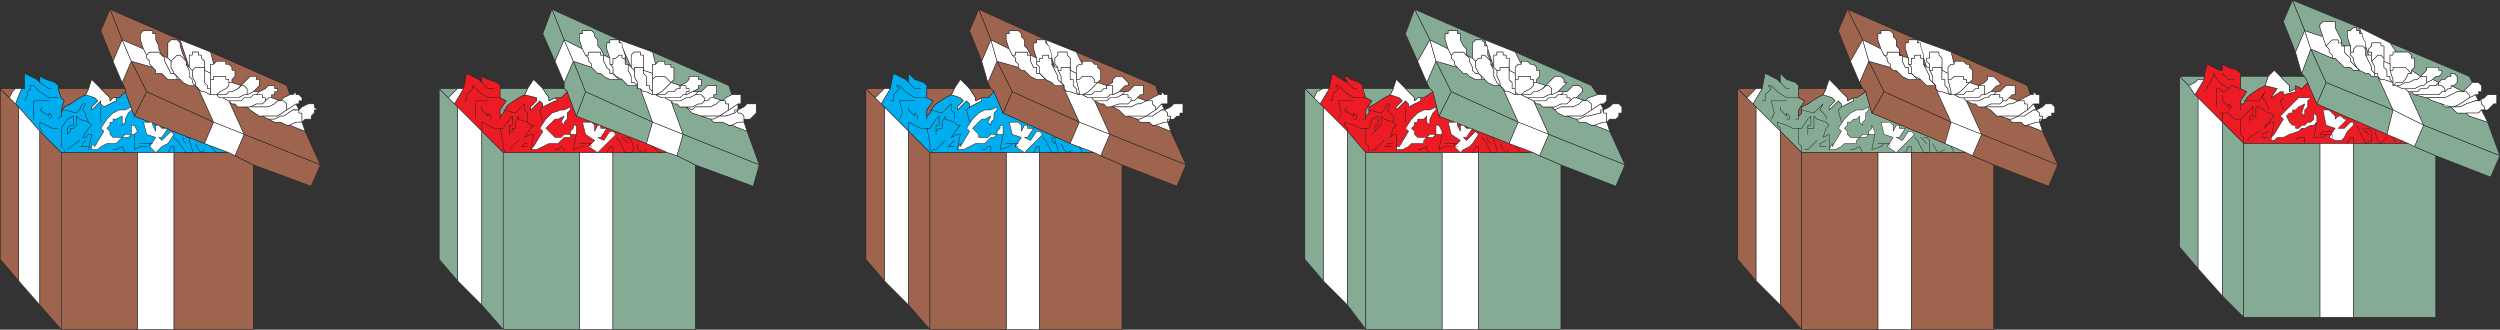 <svg xmlns="http://www.w3.org/2000/svg" width="615.116" height="81.12"><rect width="100%" height="100%" fill="#333333" stroke="none"/><path fill="#ed1c24" fill-rule="evenodd" stroke="#231f20" stroke-linecap="round" stroke-linejoin="round" stroke-miterlimit="10" stroke-width=".12" d="m114.06 21.81-2.25 3.75 12 12h40.5l-5.25-2.25-17.25-6.75-2.25-6-1.5 1.5h-1.5l.75.75h-.75l-3 1.5v-.75l-.75-.75-2.25 2.25v-.75l1.5-1.5v-.75l-3-.75-1.5.75-2.25 1.5-.75.75-.75 1.5-.75.75v-1.5l1.5-2.25-1.5-.75v-3l-.75-.75-2.25-.75-1.5-.75v1.5l-.75-.75-3-1.5-.75 3.75"/><path fill="#fff" fill-rule="evenodd" stroke="#231f20" stroke-linecap="round" stroke-linejoin="round" stroke-miterlimit="10" stroke-width=".12" d="m112.56 69.06 6 6V32.31l-6-6v42.75"/><path fill="#85ab94" fill-rule="evenodd" stroke="#231f20" stroke-linecap="round" stroke-linejoin="round" stroke-miterlimit="10" stroke-width=".12" d="m118.56 75.06 5.25 6v-43.5l-5.25-5.25v42.75m-6-6V26.31l-4.5-4.5v42l4.5 5.25"/><path fill="#fff" fill-rule="evenodd" stroke="#231f20" stroke-linecap="round" stroke-linejoin="round" stroke-miterlimit="10" stroke-width=".12" d="M142.56 81.06h8.25v-43.5h-8.25v43.5"/><path fill="#85ab94" fill-rule="evenodd" stroke="#231f20" stroke-linecap="round" stroke-linejoin="round" stroke-miterlimit="10" stroke-width=".12" d="M150.81 81.06h20.25v-40.5l-4.5-2.25-2.25-.75h-13.5v43.5m-27 0h18.75v-43.5h-18.75v43.5m44.25-48 18.75 7.5-3-8.25-3.75-1.5h-.75l-1.5-.75h-2.25l-.75-.75-4.5-1.5-1.5-1.5-2.25-.75h-.75l-.75-.75 3 8.25"/><path fill="#85ab94" fill-rule="evenodd" stroke="#231f20" stroke-linecap="round" stroke-linejoin="round" stroke-miterlimit="10" stroke-width=".12" d="m171.06 40.56 14.25 5.25 1.5-5.25-18.75-7.5-1.5 5.25 4.5 2.25m-30-25.5 3 7.5 16.5 7.5-3-8.25h-.75v-.75h-2.25l-1.5-1.5h-3l-1.5-.75-.75-.75h-.75l-1.5-1.5-4.5-1.5m19.5-2.25.75 3 .75-.75h1.5v.75h1.5v.75h.75v3l-.75.75 2.25.75 1.5-.75.75-.75v-.75h2.25v.75h.75v1.5h-.75v.75l-1.5.75h2.25l1.5-1.5h2.25v2.25h-.75v.75l2.25.75.75-.75 1.5-.75-.75-2.25-18.75-8.25m-24.75-10.5 3 7.5 4.5 2.25-.75-2.25v-1.5h.75v-.75h2.25l.75.75v.75l.75.75v1.5l.75.75.75 1.5 1.5.75-.75-2.25v-1.5h.75v-.75h2.25v.75h.75v.75l.75 2.25v2.25h.75l.75.75-3-6.75-16.5-7.5"/><path fill="#85ab94" fill-rule="evenodd" stroke="#231f20" stroke-linecap="round" stroke-linejoin="round" stroke-miterlimit="10" stroke-width=".12" d="m144.06 22.56-2.25 6 17.25 6.75 1.5-5.25-16.5-7.5"/><path fill="#85ab94" fill-rule="evenodd" stroke="#231f20" stroke-linecap="round" stroke-linejoin="round" stroke-miterlimit="10" stroke-width=".12" d="m138.81 21.81.75.75 2.25 6 2.25-6-3-7.5-2.25 5.25v1.5m-3-19.5-2.25 6 3 6.75 2.25-5.25-3-7.5"/><path fill="#fff" fill-rule="evenodd" stroke="#231f20" stroke-linecap="round" stroke-linejoin="round" stroke-miterlimit="10" stroke-width=".12" d="M141.06 30.81v.75l-.75.75v.75h-1.5l-.75.75h-1.5l-2.25-2.25 2.25-2.25h.75l1.5-.75-.75 1.5.75.75v-.75l.75-.75v-1.5l.75-.75v-.75l-1.5.75h-.75l-2.25.75-1.5 1.5-1.5 2.25.75.75-2.25 3.75-.75.75h1.5l3-1.5h2.25l1.5-1.5h1.5v-.75h1.5v-2.25h-.75m19.5-.75 7.5 3-3-8.25-1.5-.75h-.75l-1.5-.75h-.75l-1.5-.75h-.75l-.75-.75 3 8.25m15-6h-.75l-.75.75h-.75l-.75.75h-.75l-1.5.75h-3l-.75-.75 2.25.75 1.5.75.75-.75h3.75l1.5-.75.75-.75h.75l-2.25-.75"/><path fill="#fff" fill-rule="evenodd" stroke="#231f20" stroke-linecap="round" stroke-linejoin="round" stroke-miterlimit="10" stroke-width=".12" d="M179.31 27.06v-1.5h-.75v-.75h-1.5l-.75.75-1.5.75h-3.75l-.75.75-1.5-.75 1.5 1.5 2.25.75h4.5l2.25-1.5m-40.5-6.75 2.25-5.25-2.25-5.25-2.25 5.25 2.25 5.25m21.75 9.75-1.5 5.25 5.25 2.25 2.25.75 1.5-5.25-7.5-3"/><path fill="none" stroke="#231f20" stroke-linecap="round" stroke-linejoin="round" stroke-miterlimit="10" stroke-width=".12" d="M123.06 24.06h-3l-2.25-1.5-1.5-1.5v.75l-1.5 1.5v1.5h-.75.75"/><path fill="#fff" fill-rule="evenodd" stroke="#231f20" stroke-linecap="round" stroke-linejoin="round" stroke-miterlimit="10" stroke-width=".12" d="m181.56 25.56-4.5 3h-4.5l2.25.75h.75l1.5-.75h1.5l2.25-.75.75-.75v-1.5"/><path fill="none" stroke="#231f20" stroke-linecap="round" stroke-linejoin="round" stroke-miterlimit="10" stroke-width=".12" d="m130.56 36.81.75-3.75h-.75l-1.5.75 1.5-2.25.75-.75h-.75l-.75-.75-2.25-.75v-.75l-.75 1.5v1.5h-.75v.75h-.75v.75-2.25h.75v-2.25l-.75.75-1.5 2.25h-.75l.75 3.75v1.5l.75.75-.75-.75"/><path fill="#fff" fill-rule="evenodd" stroke="#231f20" stroke-linecap="round" stroke-linejoin="round" stroke-miterlimit="10" stroke-width=".12" d="m165.06 24.81.75.75h.75l.75.75h3l1.5-.75h.75l.75-.75v-.75l-.75-.75h-1.5l-1.5.75h-.75l-1.5.75h-2.25m-12.75-15 3 6.75v-3l.75-.75h1.5v.75h.75v3.75l2.25.75v-2.25h.75l-.75-3-8.25-3"/><path fill="#fff" fill-rule="evenodd" stroke="#231f20" stroke-linecap="round" stroke-linejoin="round" stroke-miterlimit="10" stroke-width=".12" d="M165.06 24.81h2.25l1.5-.75h.75l1.5-.75.75-.75h-1.5l-1.5.75h-.75l-.75.75h-3.75l1.5.75m18 5.25v-1.5l-.75-.75h-.75v-.75h-.75v.75l-2.25.75h-1.5l-1.5.75h-.75l.75.75h2.25l1.5.75h.75l1.5-.75h1.5m-54-6.75 3 .75v.75l-1.5 1.5v.75l2.25-2.25.75.75v.75l3-1.5h.75l-.75-.75-1.5.75v-.75l-1.5-2.25-2.25-2.25-1.5 2.25-.75 1.5m16.5-6.75 1.5 1.5h.75l.75.75 1.5.75h2.25l-1.5-1.5h-.75v-.75l-.75-.75-.75-1.5v-1.5h-.75v-.75h-3v.75h-.75l.75.75v.75l.75.75v.75"/><path fill="#fff" fill-rule="evenodd" stroke="#231f20" stroke-linecap="round" stroke-linejoin="round" stroke-miterlimit="10" stroke-width=".12" d="M168.81 23.31v-.75h.75v-.75h-.75v-.75h-1.5v.75h-.75l-.75.75h-1.5l-.75.75h-2.25l1.5.75h4.5l.75-.75h.75m-17.25 9.75-.75-.75h-.75l-1.5 2.25-1.5-.75h.75l1.5-2.25h-1.5v-.75h-.75l-.75 1.5v-1.5l-.75-.75h-2.25l.75 3 2.25 1.5-1.5 1.5 2.25 1.5 4.5-4.5m-1.5-17.25.75.75v1.5l.75.75 1.5.75 1.5 1.5h2.25l-.75-.75h-.75v-1.5l-.75-1.5v-1.5h-.75v-1.5h-.75v-.75h-.75l-.75.75h-.75v1.5h-.75m-9-.75 4.5 1.5v-.75l-.75-.75v-.75l-.75-.75-.75-1.5-4.5-2.25 2.25 5.25"/><path fill="#85ab94" fill-rule="evenodd" stroke="#231f20" stroke-linecap="round" stroke-linejoin="round" stroke-miterlimit="10" stroke-width=".12" d="M123.06 21.81v2.25l1.5.75-1.5 2.25v1.5l.75-.75.75-1.5.75-.75 2.25-1.5 1.5-.75.75-1.5h-6.75"/><path fill="#fff" fill-rule="evenodd" stroke="#231f20" stroke-linecap="round" stroke-linejoin="round" stroke-miterlimit="10" stroke-width=".12" d="M160.56 23.31h3l.75-.75h1.5l.75-.75h.75v-.75l-2.25-.75-2.25 2.25-1.5.75h-.75m-3-1.5.75.75h.75l1.5.75v-.75l-.75-.75v-.75h-.75v-2.25l-.75-.75v-1.5h-2.25v2.25l.75 1.5v1.5h.75"/><path fill="#85ab94" fill-rule="evenodd" stroke="#231f20" stroke-linecap="round" stroke-linejoin="round" stroke-miterlimit="10" stroke-width=".12" d="M138.81 21.81h-5.25l1.5 2.25v.75l1.5-.75h1.5l1.5-1.5-.75-.75"/><path fill="#fff" fill-rule="evenodd" stroke="#231f20" stroke-linecap="round" stroke-linejoin="round" stroke-miterlimit="10" stroke-width=".12" d="m143.31 12.06.75 1.5h.75v-.75h3v.75h.75l-.75-1.5-.75-.75v-1.5l-.75-.75v-.75l-.75-.75h-2.25v.75h-.75v1.5l.75 2.25m6.75 2.25v1.5h.75v-1.5h.75l.75-.75h.75v.75h.75v.75-1.5l-.75-2.25v-.75h-.75v-.75h-2.25v.75h-.75v1.5l.75 2.25"/><path fill="#fff" fill-rule="evenodd" stroke="#231f20" stroke-linecap="round" stroke-linejoin="round" stroke-miterlimit="10" stroke-width=".12" d="M152.31 19.56h.75l-1.5-.75-.75-.75v-1.5l-.75-.75v-1.5l-1.5-.75v1.5l.75 1.5.75.75v.75h.75l1.5 1.5"/><path fill="none" stroke="#231f20" stroke-linecap="round" stroke-linejoin="round" stroke-miterlimit="10" stroke-width=".12" d="m123.81 27.06 3 .75 2.25-2.25v1.5l.75.75v2.25-1.5"/><path fill="#fff" fill-rule="evenodd" stroke="#231f20" stroke-linecap="round" stroke-linejoin="round" stroke-miterlimit="10" stroke-width=".12" d="M160.56 18.06v1.5l.75-.75h2.25l1.5 1.5.75-.75v-3h-.75v-.75h-1.5v-.75h-1.5l-.75.75h-.75v2.25"/><path fill="#85ab94" fill-rule="evenodd" stroke="#231f20" stroke-linecap="round" stroke-linejoin="round" stroke-miterlimit="10" stroke-width=".12" d="m108.06 21.81 2.25 2.25 2.25-2.25h1.5-6"/><path fill="#fff" fill-rule="evenodd" stroke="#231f20" stroke-linecap="round" stroke-linejoin="round" stroke-miterlimit="10" stroke-width=".12" d="M160.56 23.31v-5.25l-2.25-.75v.75l.75.75v2.25h.75v.75l.75.75v.75m-3.75-2.25v.75-1.5l-.75-1.5v-1.5l-1.5-1.5v1.5l.75 1.5v1.5h.75l.75.75m26.25 9v-.75h1.5l1.5-1.5v-2.25h-2.25l-.75.75-1.5.75-.75.75v-.75h.75v.75h.75l.75.75v1.5m-12.75-7.5 1.5-.75v-.75h.75v-1.5h-.75v-.75h-2.25v.75l-.75.75-1.5.75v.75-.75h1.5v.75h.75v.75h-.75v.75l1.5-.75m5.25 1.5v-.75h.75v-2.25h-2.25l-1.5 1.5h-.75l-.75.75h1.5l.75.75v.75h.75l.75-.75h.75m4.5-.75-1.5.75-.75.75h.75v.75h.75v1.5l2.25-1.5h.75v-2.25h-2.25"/><path fill="none" stroke="#231f20" stroke-linecap="round" stroke-linejoin="round" stroke-miterlimit="10" stroke-width=".12" d="M123.06 31.56h-1.5l-3-1.5v2.25-.75"/><path fill="#fff" fill-rule="evenodd" stroke="#231f20" stroke-linecap="round" stroke-linejoin="round" stroke-miterlimit="10" stroke-width=".12" d="M160.56 19.56v3.75h.75l1.5-.75 2.25-2.25-1.5-1.5h-2.25l-.75.75m-5.25-3 .75.75v-.75h2.25v.75-3.75h-.75v-.75h-1.5l-.75.75v3m27.75 13.5h-1.5l-1.5.75h-.75.75l3.75 1.5-.75-2.25"/><path fill="none" stroke="#231f20" stroke-linecap="round" stroke-linejoin="round" stroke-miterlimit="10" stroke-width=".12" d="M120.06 24.81h-3v4.5-1.5m36.75 6h.75l.75.75.75 2.25-.75.75h-1.5l-1.5-3-.75-.75.75.75m-10.5-1.5-.75 3.75 2.25-.75h.75-.75"/><path fill="none" stroke="#231f20" stroke-linecap="round" stroke-linejoin="round" stroke-miterlimit="10" stroke-width=".12" d="M118.56 26.31v.75l1.5 1.5v-.75l.75.75v.75m24.75 6h-3 2.25l.75.75m-12-6-.75-3 .75-.75-.75.75m-7.5 9.75 2.25-2.25-2.25 2.25m-6.75-16.5 1.5 1.5h1.5-1.5m18.75 15.75v-.75l-.75-.75-.75.75h-.75.75m19.5-1.5v1.5l1.5.75.75-.75-.75.75m-28.5-2.25h-.75l-.75.75h1.5-.75m21.75 1.5v-1.5h-.75l-.75 1.5.75-1.5m3-2.25 1.5 1.5-.75-.75m6.75 1.5 1.5 1.5m-39-9v.75m39.75 8.25h-.75"/><path fill="#fff" fill-rule="evenodd" stroke="#231f20" stroke-linecap="round" stroke-linejoin="round" stroke-miterlimit="10" stroke-width=".12" d="m110.31 24.06 2.25-2.25h1.5l-2.25 3.75-1.5-1.5"/><path fill="#ed1c24" fill-rule="evenodd" stroke="#231f20" stroke-linecap="round" stroke-linejoin="round" stroke-miterlimit="10" stroke-width=".12" d="M542.31 18.81v.75l-2.25 3.75 12 12h40.5l-5.25-2.25-17.25-7.5-2.25-5.25-1.5 1.5-1.5-.75v1.5l-3 .75v-.75h-.75l-2.25 1.5 1.5-2.25-3-.75-1.5.75-2.25 1.5-.75.75-.75 1.5h-.75v-.75l1.5-2.25-1.5-.75v-3.75l-.75-.75-2.25-.75-1.5-.75v1.5h-.75l-3-1.5-.75 3"/><path fill="#fff" fill-rule="evenodd" stroke="#231f20" stroke-linecap="round" stroke-linejoin="round" stroke-miterlimit="10" stroke-width=".12" d="m540.81 66.06 6 6.75V30.06l-6-6v42"/><path fill="#85ab94" fill-rule="evenodd" stroke="#231f20" stroke-linecap="round" stroke-linejoin="round" stroke-miterlimit="10" stroke-width=".12" d="m546.81 72.81 5.25 5.25V35.31l-5.25-5.25v42.75m-6-6.75v-42l-.75-.75-1.5-2.25-2.25-2.25v42l4.5 5.25"/><path fill="#fff" fill-rule="evenodd" stroke="#231f20" stroke-linecap="round" stroke-linejoin="round" stroke-miterlimit="10" stroke-width=".12" d="M570.81 78.06h8.25V35.31h-8.25v42.75"/><path fill="#85ab94" fill-rule="evenodd" stroke="#231f20" stroke-linecap="round" stroke-linejoin="round" stroke-miterlimit="10" stroke-width=".12" d="M579.06 78.06h20.25V38.31l-5.25-2.25-1.5-.75h-13.5v42.75m-27 0h18.75V35.31h-18.75v42.75m44.25-47.25 18.75 7.5-3-8.25-4.5-1.5-.75-.75h-2.25l-1.5-1.5-4.5-1.5-1.5-.75-3-.75-.75-.75h-.75l3.75 8.25"/><path fill="#85ab94" fill-rule="evenodd" stroke="#231f20" stroke-linecap="round" stroke-linejoin="round" stroke-miterlimit="10" stroke-width=".12" d="m599.31 38.31 13.5 5.25 2.25-5.25-18.75-7.5-2.25 5.25 5.25 2.25m-30.75-26.25 3.75 8.25 16.5 6.75-3.75-8.25h-1.5l-.75-.75h-.75l-1.5-.75h-1.5l-.75-.75h-1.5l-2.25-2.25h-.75l-5.25-2.25m19.5-1.5 1.5 2.25h3l.75.75v.75h.75v2.25l-.75.75 2.25 1.5 1.5-1.5v-.75h3v.75h.75v.75l-.75.75h-.75l-.75.75 1.5.75.75-.75h.75l.75-.75h.75v-.75h.75l.75.75v1.5l-.75.75h-.75l3 1.5 2.25-2.25-.75-1.5-19.5-8.25m-24-10.5 3 7.5 4.5 1.5-.75-2.25v-.75l.75-.75h3v1.5l1.5 3v1.5h2.25l-.75-2.25v-1.5h.75l.75-.75h.75v.75h.75v.75h.75v.75l.75 1.5v3h.75l-2.25-6.75-16.5-6.75"/><path fill="#85ab94" fill-rule="evenodd" stroke="#231f20" stroke-linecap="round" stroke-linejoin="round" stroke-miterlimit="10" stroke-width=".12" d="m572.31 20.31-2.25 5.25 17.25 7.5 1.5-6-16.5-6.75"/><path fill="#85ab94" fill-rule="evenodd" stroke="#231f20" stroke-linecap="round" stroke-linejoin="round" stroke-miterlimit="10" stroke-width=".12" d="m567.06 18.81.75 1.5 2.25 5.25 2.25-5.25-3.75-8.25-2.25 6 .75.75m-3-18.75-2.25 5.25 3 7.5 2.25-5.25-3-7.5"/><path fill="#fff" fill-rule="evenodd" stroke="#231f20" stroke-linecap="round" stroke-linejoin="round" stroke-miterlimit="10" stroke-width=".12" d="M569.31 27.81v1.5l-.75.75h-.75l-.75.75h-.75l-.75.75h-.75v-.75h-.75l-.75-.75-.75-1.5.75-.75h.75v-.75h.75l.75-.75 1.5-.75-.75 2.25.75.75v-1.5l.75-.75v-1.5l.75-.75h-3l-4.5 4.5.75.75-2.25 3.75-.75.75v.75h.75l.75-.75h1.5l1.5-.75 2.25-.75.75-.75h.75l1.5-.75h.75l.75-.75v-1.5l-.75-.75m19.5-.75 7.5 3.75-3.75-8.25-.75-.75h-.75l-1.5-.75h-.75v-.75l-2.25-.75h-.75l-.75-.75 3.75 8.25m14.25-6v.75h-.75l-.75.75h-.75l-.75.75h-6l3 .75h4.5l3-1.5h1.5l-3-1.5"/><path fill="#fff" fill-rule="evenodd" stroke="#231f20" stroke-linecap="round" stroke-linejoin="round" stroke-miterlimit="10" stroke-width=".12" d="M607.56 24.06v-.75l-.75-.75h-2.25l-3 1.5h-4.5l1.5.75 2.25.75.75.75h2.25l1.5-.75 2.25-1.5m-41.25-6 2.25-6-1.5-4.5-2.25 5.25 1.5 5.25m22.5 9-1.5 6 5.25 2.25 1.5.75 2.25-5.25-7.5-3.75"/><path fill="none" stroke="#231f20" stroke-linecap="round" stroke-linejoin="round" stroke-miterlimit="10" stroke-width=".12" d="m551.31 21.81-2.25-.75-.75.75-2.25-1.5-1.5-2.25v.75l-.75 1.5-.75.75v.75l-.75.75.75-.75"/><path fill="#fff" fill-rule="evenodd" stroke="#231f20" stroke-linecap="round" stroke-linejoin="round" stroke-miterlimit="10" stroke-width=".12" d="m609.06 23.31-1.5.75-2.25 1.5-1.5.75h-2.25l-.75-.75 2.25.75h2.25l1.5-.75 2.25-.75h.75l-.75-1.5"/><path fill="none" stroke="#231f20" stroke-linecap="round" stroke-linejoin="round" stroke-miterlimit="10" stroke-width=".12" d="m558.81 33.81.75-3.75h-.75l-1.5.75v.75l1.5-2.25.75-.75-.75-.75h-.75l-2.25-1.5h-.75v2.25l-.75.75h-.75v.75-1.5h.75v-2.25l-3 3v3.75l.75.75v1.5-.75"/><path fill="#fff" fill-rule="evenodd" stroke="#231f20" stroke-linecap="round" stroke-linejoin="round" stroke-miterlimit="10" stroke-width=".12" d="M592.56 22.56h.75l.75.75h6l.75-.75h.75v-.75l-.75-.75h-.75v-.75l-.75.75h-1.5l-.75.75h-1.5l-.75.75h-2.25m-12-15.75 2.25 6.75h.75v-.75h-.75v-.75l.75-.75v-.75h2.25v.75h.75v3.75l1.5.75v-2.25h.75v-.75h.75l-1.5-2.25-7.5-3.75"/><path fill="#fff" fill-rule="evenodd" stroke="#231f20" stroke-linecap="round" stroke-linejoin="round" stroke-miterlimit="10" stroke-width=".12" d="M592.56 22.56h2.25l.75-.75h1.5l.75-.75h1.5l.75-.75-1.5-.75-1.5.75-.75.75h-.75l-1.5.75h-2.25l.75.75m18 4.5h.75v-.75l-.75-.75v-.75h-1.5l-2.25.75-1.5.75h-2.25l1.5 1.5h5.25l.75-.75m-53.25-6 3 .75-1.5 2.25 2.25-1.5h.75v.75l3-.75v-1.5.75l-1.5.75v-1.5l-3.75-3.75-1.5 1.5-.75 2.25m16.5-6.75h.75l2.25 2.25h1.5l.75.75h1.5l-2.25-2.25v-.75l-1.5-1.5v-1.5l-.75-.75h-.75v-.75h-1.5l-1.5 1.5.75.75v.75l.75.75v.75"/><path fill="#fff" fill-rule="evenodd" stroke="#231f20" stroke-linecap="round" stroke-linejoin="round" stroke-miterlimit="10" stroke-width=".12" d="M597.06 20.31v-1.5h-1.5l-.75.75h-.75l-1.5.75h-.75l-1.5.75h-.75l1.5.75h3l1.5-.75h.75l.75-.75m-18 10.5v-.75h-.75l-1.5 1.5h-1.5l2.25-2.25h-.75l-.75-.75h-.75l-.75.75v-.75l-1.5-1.5h-1.5l.75 3.75 2.25.75-1.5 2.25 1.5.75h1.5l.75-.75.75-1.5 1.5-1.5m-.75-17.25.75.75v.75l.75 1.5.75.75 1.5.75h.75l.75.75h.75v-.75l-.75-.75v-.75l-1.5-3v-1.5l-.75-.75h-1.5l-.75.75v.75h-.75v.75m-9.75-1.5 5.25 2.25v-.75l-.75-.75v-.75l-.75-.75-.75-2.25-4.5-1.5 1.5 4.5"/><path fill="#85ab94" fill-rule="evenodd" stroke="#231f20" stroke-linecap="round" stroke-linejoin="round" stroke-miterlimit="10" stroke-width=".12" d="M551.31 18.81v3l1.5.75-1.5 2.25v.75h.75l.75-1.5.75-.75 2.25-1.5 1.5-.75.75-2.25h-6.75"/><path fill="#fff" fill-rule="evenodd" stroke="#231f20" stroke-linecap="round" stroke-linejoin="round" stroke-miterlimit="10" stroke-width=".12" d="M588.81 21.06h1.5l1.5-.75h.75l1.5-.75h.75l.75-.75-2.25-1.5v.75h-.75l-.75 1.5-.75.75h-1.5l-.75.75m-3.75-2.25.75.75h.75l2.25.75-.75-.75v-.75h-.75v-1.5l-.75-.75v-2.25l-.75-.75h-.75l-1.5 1.5.75 1.5v1.5h.75v.75"/><path fill="#85ab94" fill-rule="evenodd" stroke="#231f20" stroke-linecap="round" stroke-linejoin="round" stroke-miterlimit="10" stroke-width=".12" d="M567.06 18.81h-6l2.25 2.25v1.5l1.5-.75v-.75l1.5.75 1.5-1.5-.75-1.5"/><path fill="#fff" fill-rule="evenodd" stroke="#231f20" stroke-linecap="round" stroke-linejoin="round" stroke-miterlimit="10" stroke-width=".12" d="m571.56 9.06.75 2.25 1.5-1.5h1.5v.75h.75l.75.75h-.75v-1.5l-1.5-3v-1.5h-3l-.75.75v.75l.75 2.25m6.75 2.25v2.25-.75h.75v-.75l.75-.75h1.5l.75.75v-1.5l-.75-1.5v-.75h-.75v-.75h-.75v-.75h-.75l-.75.75h-.75v1.5l.75 2.25"/><path fill="#fff" fill-rule="evenodd" stroke="#231f20" stroke-linecap="round" stroke-linejoin="round" stroke-miterlimit="10" stroke-width=".12" d="m580.56 17.31-.75-.75-.75-1.5v-.75l-.75-.75v-2.25h-2.25.75v1.5l1.5 1.5v.75l2.25 2.25"/><path fill="none" stroke="#231f20" stroke-linecap="round" stroke-linejoin="round" stroke-miterlimit="10" stroke-width=".12" d="M552.06 24.81h3.75l1.5-2.25-.75 1.5.75.75.75 1.5v.75-.75"/><path fill="#fff" fill-rule="evenodd" stroke="#231f20" stroke-linecap="round" stroke-linejoin="round" stroke-miterlimit="10" stroke-width=".12" d="M588.06 15.81v1.5h.75v-.75h3l1.5 1.5v-.75l.75-.75v-2.25h-.75v-.75l-.75-.75h-3.75v.75h-.75v2.25"/><path fill="#85ab94" fill-rule="evenodd" stroke="#231f20" stroke-linecap="round" stroke-linejoin="round" stroke-miterlimit="10" stroke-width=".12" d="m536.31 18.81 2.25 2.25 1.5-.75.75-.75h1.5v-.75h-6"/><path fill="#fff" fill-rule="evenodd" stroke="#231f20" stroke-linecap="round" stroke-linejoin="round" stroke-miterlimit="10" stroke-width=".12" d="M588.81 20.31v.75-1.5l-.75-2.25v-1.5l-1.5-.75v1.5l.75.75v1.5h.75v.75l.75.75m-4.5-1.5h.75v-.75h-.75v-1.5l-.75-1.5v-1.5h-1.5l1.5 3v.75l.75.75v.75m26.25 8.25h1.5l1.5-1.5h.75v-2.25h-2.25l-.75.75-1.5.75h-.75 1.5v.75l.75.75v.75h-.75m-12-7.5.75-.75h.75l.75-.75v-.75h-.75v-.75h-3v.75l-1.5 1.5h1.5v1.5l1.5-.75m4.5 1.5h.75l.75-.75v-1.5l-.75-.75h-.75v.75h-.75l-.75.75h-.75l-1.5 1.5.75-.75v.75h.75l.75.75v.75l.75-.75h.75v-.75m5.25-.75-2.25 2.25h.75l.75.75v.75l1.5-.75h.75v-.75h.75v-1.5l-.75-.75h-1.5"/><path fill="none" stroke="#231f20" stroke-linecap="round" stroke-linejoin="round" stroke-miterlimit="10" stroke-width=".12" d="M551.31 29.31h-1.5l-1.5-1.5h-2.25.75v2.25-1.5"/><path fill="#fff" fill-rule="evenodd" stroke="#231f20" stroke-linecap="round" stroke-linejoin="round" stroke-miterlimit="10" stroke-width=".12" d="m588.06 17.31.75 2.25v1.5l.75-.75h1.5l.75-.75.75-1.5h.75l-1.5-1.5h-3v.75h-.75m-4.5-3.75v1.5l1.5-1.5h.75l.75.75v-3h-.75v-.75h-2.25v.75l-.75.75v.75h.75v.75m27 13.5-.75.75h-3l.75.75 4.5 1.5-1.5-3"/><path fill="none" stroke="#231f20" stroke-linecap="round" stroke-linejoin="round" stroke-miterlimit="10" stroke-width=".12" d="m548.31 21.81-.75.75h-.75l-.75-.75h-.75v4.5-1.5m36.75 6.75h.75l.75.75v2.25l-1.5.75-2.25-4.5.75 1.5m-10.5-2.25-.75 3.75h2.25l.75-.75-.75.75"/><path fill="none" stroke="#231f20" stroke-linecap="round" stroke-linejoin="round" stroke-miterlimit="10" stroke-width=".12" d="M546.81 23.31v1.5l1.5 1.5v-.75l.75.75-.75.75.75-.75m24.75 6h-2.25l-.75.75h3v.75-.75m-12-6-.75-2.25.75-.75-.75.75m-8.25 9.75.75-.75 2.25-1.5-2.25 1.5m-6.75-15.75 1.5 1.5h1.5-1.5m18.75 15.75v-1.5h-1.5l-.75.75.75-.75m18.75-1.5.75 2.25.75.75 1.5-1.5-1.5 1.5m-27.75-3-1.5.75v.75h1.5-.75m21.75 1.5v-1.5h-.75l-.75 1.5.75-1.5m3-2.25 1.5 1.5-.75-.75m6.75 1.5.75 1.5m-38.25-9.75v1.5m39.75 7.5-.75.75"/><path fill="#fff" fill-rule="evenodd" stroke="#231f20" stroke-linecap="round" stroke-linejoin="round" stroke-miterlimit="10" stroke-width=".12" d="m538.56 21.06 1.5-.75.75-.75h1.5l-2.25 3.75-1.5-2.25"/><path fill="#ed1c24" fill-rule="evenodd" stroke="#231f20" stroke-linecap="round" stroke-linejoin="round" stroke-miterlimit="10" stroke-width=".12" d="m327.06 21.81-2.25 3.75 6.75 6.75 4.5 5.25h41.25l-6-2.25-17.25-6.75-1.5-6-2.25 1.5h-.75v.75l-3 1.5v-.75l-.75-.75-2.25 2.25v-.75l1.5-1.5-.75-.75-2.25-.75-1.5.75-2.25 1.5-1.5.75v1.5l-.75.75v-1.5l1.5-2.25-1.5-.75-.75-2.25v-.75l-.75-.75-2.25-.75-.75-.75h-.75l.75 1.5-1.5-.75-2.25-1.5-.75 3.75"/><path fill="#fff" fill-rule="evenodd" stroke="#231f20" stroke-linecap="round" stroke-linejoin="round" stroke-miterlimit="10" stroke-width=".12" d="m325.56 69.06 6 6V32.31l-6-6v42.75"/><path fill="#85ab94" fill-rule="evenodd" stroke="#231f20" stroke-linecap="round" stroke-linejoin="round" stroke-miterlimit="10" stroke-width=".12" d="m331.56 75.06 4.5 6v-43.5l-4.5-5.25v42.75m-6-6V26.31l-4.5-4.5v42l4.5 5.25"/><path fill="#fff" fill-rule="evenodd" stroke="#231f20" stroke-linecap="round" stroke-linejoin="round" stroke-miterlimit="10" stroke-width=".12" d="M354.81 81.06h9v-43.5h-9v43.5"/><path fill="#85ab94" fill-rule="evenodd" stroke="#231f20" stroke-linecap="round" stroke-linejoin="round" stroke-miterlimit="10" stroke-width=".12" d="M363.81 81.06h20.25v-40.5l-5.25-2.25-1.5-.75h-13.5v43.5m-27.75 0h18.75v-43.5h-18.75v43.5m45-48 18.75 7.5-3.75-8.25-3.75-1.5h-.75l-1.5-.75h-1.5l-.75-.75-2.25-.75h-.75l-1.5-.75-1.5-1.5-3-.75h-.75l-.75-.75 3.75 8.25"/><path fill="#85ab94" fill-rule="evenodd" stroke="#231f20" stroke-linecap="round" stroke-linejoin="round" stroke-miterlimit="10" stroke-width=".12" d="m384.06 40.56 13.5 5.25 2.25-5.25-18.75-7.5-2.25 5.25 5.25 2.25m-30.75-25.5 3.75 7.5 16.5 7.5-3.75-8.25-.75-.75h-1.5l-1.5-.75-.75-.75h-2.25l-1.5-.75-.75-.75h-.75l-1.5-1.5-5.25-1.5m19.5-2.25 1.5 3v-.75h1.5l.75.75h.75l.75.75v.75h.75v1.5l-.75.75v.75l2.25.75 2.25-2.25h1.5l.75.75v.75h.75l-2.25 2.25h2.25l1.5-1.5h1.5l.75.75v.75l-1.5 1.5 2.25.75.75-.75 2.25-.75-1.5-2.25-18.75-8.25m-24.75-10.5 3.75 7.5 4.5 2.25-.75-2.25v-1.5h.75v-.75h2.25v.75h.75v1.5l.75 1.5.75.75v1.5l1.5.75v-3.75l.75-.75h1.5l.75.75v.75h.75v2.25l.75 1.5v.75l.75.75-2.25-6.75-17.25-7.5"/><path fill="#85ab94" fill-rule="evenodd" stroke="#231f20" stroke-linecap="round" stroke-linejoin="round" stroke-miterlimit="10" stroke-width=".12" d="m357.06 22.56-3 6 17.25 6.75 2.25-5.25-16.5-7.5"/><path fill="#85ab94" fill-rule="evenodd" stroke="#231f20" stroke-linecap="round" stroke-linejoin="round" stroke-miterlimit="10" stroke-width=".12" d="m351.81 21.81.75.75 1.5 6 3-6-3.75-7.5-2.25 5.25.75 1.5m-3.75-19.5-2.25 6 3 6.75 3-5.25-3.75-7.5"/><path fill="#fff" fill-rule="evenodd" stroke="#231f20" stroke-linecap="round" stroke-linejoin="round" stroke-miterlimit="10" stroke-width=".12" d="M354.06 30.81h-.75v2.25h-1.5l-.75.75h-2.25l-.75-.75v-.75l-.75-.75.75-.75v-.75h.75v-.75h1.5l.75-.75v1.5l.75.75v-1.5l.75-1.5.75-.75v-.75l-1.5.75h-1.5l-1.5.75-1.5 1.5-1.5 2.25.75.75-2.25 3.75h-.75v.75h1.5l1.5-.75.75-.75h3v-.75l.75-.75h1.5l.75-.75h1.5v-.75l-.75-1.5m19.5-.75 7.5 3-3.75-8.25-3-1.5h-1.5l-1.5-.75h-.75l-.75-.75 3.75 8.25m14.25-6h-.75l-1.5 1.5h-1.5l-1.5.75h-3l-.75-.75 3 .75.75.75 1.5-.75h3l1.5-.75.75-.75h.75l-2.25-.75"/><path fill="#fff" fill-rule="evenodd" stroke="#231f20" stroke-linecap="round" stroke-linejoin="round" stroke-miterlimit="10" stroke-width=".12" d="M391.56 27.06v-1.5l-.75-.75h-1.5l-.75.75-1.5.75h-3l-1.5.75-.75-.75 1.5 1.5 1.5.75h4.5l2.25-1.5m-40.5-6.75 2.25-5.25-1.5-5.25-3 5.25 2.25 5.25m22.5 9.75-2.25 5.25 6 2.25 1.5.75 2.25-5.25-7.5-3"/><path fill="none" stroke="#231f20" stroke-linecap="round" stroke-linejoin="round" stroke-miterlimit="10" stroke-width=".12" d="M336.06 24.06h-3l-2.25-1.5-1.5-1.5h-.75l.75.75-1.5 1.5v1.5h-.75.75"/><path fill="#fff" fill-rule="evenodd" stroke="#231f20" stroke-linecap="round" stroke-linejoin="round" stroke-miterlimit="10" stroke-width=".12" d="m393.81 25.56-4.5 3h-3.75l2.25.75h.75l1.5-.75h.75l3-.75.75-.75-.75-1.5"/><path fill="none" stroke="#231f20" stroke-linecap="round" stroke-linejoin="round" stroke-miterlimit="10" stroke-width=".12" d="M343.56 36.81v-3.75h-.75l-.75.75.75-2.25.75-.75-.75-.75-2.25-.75-.75-.75v2.25l-2.25 2.25.75-.75v-1.5h.75v-2.25l-1.5.75-.75 2.25h-.75v3.75l.75.75v1.5-.75"/><path fill="#fff" fill-rule="evenodd" stroke="#231f20" stroke-linecap="round" stroke-linejoin="round" stroke-miterlimit="10" stroke-width=".12" d="m377.31 24.81.75.75h.75l.75.75h3l1.5-.75h1.5l.75-.75v-.75h-.75v-.75h-2.25l-.75.75h-1.5l-.75.75h-3m-12-15 2.25 6.75v-3h.75v-.75h1.5v.75h.75v.75h.75v3l1.5.75v-1.5l.75-.75h.75l-1.5-3-7.5-3"/><path fill="#fff" fill-rule="evenodd" stroke="#231f20" stroke-linecap="round" stroke-linejoin="round" stroke-miterlimit="10" stroke-width=".12" d="M377.31 24.81h3l.75-.75h1.5l.75-.75h.75l.75-.75h-1.5l-1.5.75h-.75l-1.5.75h-3.75l1.5.75m18 5.25v-2.25h-.75v-.75h-.75v.75l-3 .75h-.75l-1.5.75h-.75l.75.75h1.5l1.5.75h.75l2.25-.75h.75m-53.25-6.75 2.25.75.75.75-1.5 1.5v.75l2.25-2.25.75.75v.75l3-1.5v-.75h-.75l-.75.75v-.75l-4.5-4.5-.75 2.25-.75 1.5m16.5-6.75 1.5 1.5h.75l.75.75 1.5.75h1.5v-.75l-.75-.75h-.75l-.75-.75v-.75l-.75-1.5v-.75l-1.5-1.5h-2.25l-.75.75v.75l.75.75v.75l.75.75"/><path fill="#fff" fill-rule="evenodd" stroke="#231f20" stroke-linecap="round" stroke-linejoin="round" stroke-miterlimit="10" stroke-width=".12" d="M381.81 23.31v-1.5l-.75-.75h-.75l-.75.75-1.5.75h-.75l-.75.75h-2.25l1.5.75h3.75l1.5-.75h.75m-18 9.75-.75-.75-2.25 2.25-.75-.75h.75l1.5-2.25h-1.5l-.75-.75h-.75v1.5l-.75-1.5v-.75h-2.25l.75 3 2.25 1.5-1.5 1.5 1.5 1.5.75-.75 1.5-.75.75-.75 1.5-2.25m-.75-17.25v.75l.75 1.5 2.25 2.25 1.5.75h1.5l-.75-.75-.75-1.5v-1.5l-.75-1.5v-.75l-1.5-1.5h-.75v.75h-.75l-.75.75v.75m-9.75-.75 5.25 1.5-.75-.75v-.75l-.75-.75v-.75l-.75-1.5-4.5-2.25 1.5 5.25"/><path fill="#85ab94" fill-rule="evenodd" stroke="#231f20" stroke-linecap="round" stroke-linejoin="round" stroke-miterlimit="10" stroke-width=".12" d="m335.31 21.81.75 2.25 1.5.75-1.5 2.25v1.5l.75-.75v-1.5l1.5-.75 2.25-1.5 1.5-.75.75-1.5h-7.5"/><path fill="#fff" fill-rule="evenodd" stroke="#231f20" stroke-linecap="round" stroke-linejoin="round" stroke-miterlimit="10" stroke-width=".12" d="M373.56 23.31h3l.75-.75h.75l1.5-.75.75-.75-2.25-.75h-.75v.75l-.75.75-1.5.75-.75.75h-.75m-3.75-1.5.75.75h.75l1.5.75v-1.5h-.75v-1.5l-.75-.75v-3h-2.25v.75h-.75v1.5l.75 1.5v.75l.75.75"/><path fill="#85ab94" fill-rule="evenodd" stroke="#231f20" stroke-linecap="round" stroke-linejoin="round" stroke-miterlimit="10" stroke-width=".12" d="M351.81 21.81h-6l2.25 2.25v.75l.75-.75h1.5l2.25-1.5-.75-.75"/><path fill="#fff" fill-rule="evenodd" stroke="#231f20" stroke-linecap="round" stroke-linejoin="round" stroke-miterlimit="10" stroke-width=".12" d="m356.31 12.06.75 1.5.75-.75h2.25l.75.75v-1.5l-.75-.75-.75-1.5v-1.5h-.75v-.75h-2.25v.75h-.75v1.5l.75 2.25m6 2.25.75.75v.75-.75l.75-.75h.75v-.75h.75l1.5 1.5-.75-1.5v-2.25h-.75v-.75l-.75-.75h-1.5l-.75.75v3.75"/><path fill="#fff" fill-rule="evenodd" stroke="#231f20" stroke-linecap="round" stroke-linejoin="round" stroke-miterlimit="10" stroke-width=".12" d="M364.56 19.56h.75l-1.5-1.5-.75-1.5v-1.5l-.75-.75-1.5-.75.75.75v.75l.75 1.5v.75l.75.75h.75l.75.75v.75"/><path fill="none" stroke="#231f20" stroke-linecap="round" stroke-linejoin="round" stroke-miterlimit="10" stroke-width=".12" d="m336.81 27.06 3 .75.75-.75.75-1.5h.75l-.75 1.5 1.5 1.5v1.5-1.5"/><path fill="#fff" fill-rule="evenodd" stroke="#231f20" stroke-linecap="round" stroke-linejoin="round" stroke-miterlimit="10" stroke-width=".12" d="M372.81 18.06v1.5h.75v-.75h3v.75h.75v.75h.75v-.75l.75-.75v-1.5h-.75v-.75l-.75-.75h-.75l-.75-.75h-1.5v.75h-.75l-.75.75v1.5"/><path fill="#85ab94" fill-rule="evenodd" stroke="#231f20" stroke-linecap="round" stroke-linejoin="round" stroke-miterlimit="10" stroke-width=".12" d="m321.06 21.81 2.25 2.25.75-1.5 1.5-.75h1.5-6"/><path fill="#fff" fill-rule="evenodd" stroke="#231f20" stroke-linecap="round" stroke-linejoin="round" stroke-miterlimit="10" stroke-width=".12" d="M372.81 23.31h.75l-.75-.75v-4.5l-1.5-.75v2.25l.75.75v1.5h.75v1.5m-3.75-2.25.75.75-.75-.75v-.75l-.75-1.5v-1.5l-1.5-1.5.75 1.5v1.5l.75 1.5.75.75m26.25 9 .75-.75h1.5l.75-.75v-.75h.75v-1.5l-.75-.75h-1.5l-.75.75-1.5.75-.75.75v-.75h.75v.75h.75v2.25m-12-7.5 2.25-2.25h-.75v-.75l-.75-.75h-1.5l-3 3 .75-.75h.75l.75.75v1.5l1.5-.75m4.5 1.5 1.5-1.5v-.75l-.75-.75h-1.5l-1.5 1.5h-.75l-.75.75h1.5v.75h.75v.75l.75-.75h.75m5.25-.75-2.25.75-.75.75h.75l.75.75v1.5l2.25-1.5h.75l.75-.75v-1.5h-2.25"/><path fill="none" stroke="#231f20" stroke-linecap="round" stroke-linejoin="round" stroke-miterlimit="10" stroke-width=".12" d="M336.06 31.56h-1.5l-1.5-.75-2.25-.75v.75l.75.75v.75-.75"/><path fill="#fff" fill-rule="evenodd" stroke="#231f20" stroke-linecap="round" stroke-linejoin="round" stroke-miterlimit="10" stroke-width=".12" d="M372.81 19.56v3l.75.75h.75l.75-.75 1.5-.75.75-.75v-1.5h-.75v-.75h-3v.75h-.75m-5.25-3 .75.75h.75v-.75h2.25v.75-3h-.75v-.75h-.75v-.75h-1.5v.75h-.75v3m27.75 13.5h-.75l-2.25.75h-.75.75l3.75 1.5-.75-2.25"/><path fill="none" stroke="#231f20" stroke-linecap="round" stroke-linejoin="round" stroke-miterlimit="10" stroke-width=".12" d="M333.06 24.81h-3.75l.75 3-.75 1.5.75-1.5m36.75 6h.75v.75l.75 2.25v.75h-1.5l-1.5-3-.75-.75.75.75m-10.5-1.5-.75 3.75 1.5-.75h1.5-1.5"/><path fill="none" stroke="#231f20" stroke-linecap="round" stroke-linejoin="round" stroke-miterlimit="10" stroke-width=".12" d="m331.56 26.31-.75.75 2.25 1.5v-.75l.75.75v.75h-.75.75m24.75 6h-3 2.25v.75h.75-.75m-12-6v-3.75.75m-8.25 9.75h.75l2.25-2.25-2.25 2.25m-6.75-16.5 1.5 1.5h.75-.75m18.75 15.75-.75-.75v-.75l-1.5.75h-.75.75m19.5-1.5.75 1.5.75.75.75-.75-.75.75m-27.75-2.25h-1.5v.75h-.75 2.25-.75m21.75 1.5v-1.5h-.75l-.75 1.5.75-1.5m3-2.25v.75l.75.75-.75-.75m6.75 1.5 1.5 1.5m-38.25-9v.75h-.75.75m39.75 8.25h-1.5"/><path fill="#fff" fill-rule="evenodd" stroke="#231f20" stroke-linecap="round" stroke-linejoin="round" stroke-miterlimit="10" stroke-width=".12" d="m323.31 24.06.75-1.5 1.5-.75h1.5l-2.25 3.75-1.5-1.5"/><path fill="#00adef" fill-rule="evenodd" stroke="#231f20" stroke-linecap="round" stroke-linejoin="round" stroke-miterlimit="10" stroke-width=".12" d="M6.06 21.81h-.75l-1.5 3.75.75.75 5.25 6 5.25 5.25h41.25l-6-2.25-17.25-6.75-2.25-6-1.5 1.5h-.75v.75l-3 1.5-.75-.75v-.75l-2.25 2.25v-.75l1.5-1.5-.75-.75-2.25-.75-1.5.75-2.25 1.5-1.5.75-.75 1.5v.75-1.5l.75-2.25-.75-.75-.75-2.25v-.75l-.75-.75-2.25-.75-1.5-.75v1.5l-.75-.75-3-1.5v3.75"/><path fill="#fff" fill-rule="evenodd" stroke="#231f20" stroke-linecap="round" stroke-linejoin="round" stroke-miterlimit="10" stroke-width=".12" d="m4.56 69.06 5.25 6V32.31l-5.25-6v42.75"/><path fill="#9e644e" fill-rule="evenodd" stroke="#231f20" stroke-linecap="round" stroke-linejoin="round" stroke-miterlimit="10" stroke-width=".12" d="m9.81 75.06 5.25 6v-43.5l-5.25-5.25v42.75m-5.25-6V26.31l-4.5-4.5v42l4.5 5.25"/><path fill="#fff" fill-rule="evenodd" stroke="#231f20" stroke-linecap="round" stroke-linejoin="round" stroke-miterlimit="10" stroke-width=".12" d="M33.81 81.06h9v-43.5h-9v43.5"/><path fill="#9e644e" fill-rule="evenodd" stroke="#231f20" stroke-linecap="round" stroke-linejoin="round" stroke-miterlimit="10" stroke-width=".12" d="M42.81 81.06h19.5v-40.5l-6-3h-13.5v43.5m-27.75 0h18.75v-43.5H15.06v43.5m45-48 18.75 7.5-3.75-8.25-3.75-1.5h-.75l-1.5-.75h-1.5l-3-1.5h-.75l-2.25-1.5-.75-.75-3-.75h-.75l-.75-.75 3.75 8.25"/><path fill="#9e644e" fill-rule="evenodd" stroke="#231f20" stroke-linecap="round" stroke-linejoin="round" stroke-miterlimit="10" stroke-width=".12" d="m62.31 40.56 14.25 5.25 2.25-5.25-18.75-7.5-2.25 5.25 4.5 2.25m-30-25.5 3.75 7.5 16.5 7.5-3.75-8.25-.75-.75h-1.5l-1.5-.75-.75-.75h-3l-1.5-1.5h-1.5v-.75l-.75-.75-5.25-1.5m19.5-2.25.75 3 .75-.75h2.25v.75h.75l.75.75v.75h.75v1.5l-.75.75v.75l2.25.75 2.25-2.25h1.5v.75h.75v1.5l-1.5 1.5h1.5l1.5-.75.75-.75h1.5v.75h.75v.75h-.75v.75h-.75v.75l2.25.75.75-.75 1.5-.75-.75-2.25-18.75-8.25M27.06 2.31l3 7.5 5.25 2.25-.75-2.25v-1.5l.75-.75h2.25v.75h.75v1.5l.75 1.5v.75l.75 1.5 1.5.75v-3.75l.75-.75h1.5l.75.75v.75l.75 2.25.75 1.5v.75l.75.75-2.25-6.75-17.25-7.5"/><path fill="#9e644e" fill-rule="evenodd" stroke="#231f20" stroke-linecap="round" stroke-linejoin="round" stroke-miterlimit="10" stroke-width=".12" d="m36.06 22.56-3 6 17.25 6.75 2.25-5.25-16.5-7.5"/><path fill="#9e644e" fill-rule="evenodd" stroke="#231f20" stroke-linecap="round" stroke-linejoin="round" stroke-miterlimit="10" stroke-width=".12" d="M30.81 21.81v.75l2.25 6 3-6-3.75-7.5-2.25 5.25.75 1.5m-3.75-19.5-2.25 5.25 3 7.5 2.25-5.25-3-7.5"/><path fill="#fff" fill-rule="evenodd" stroke="#231f20" stroke-linecap="round" stroke-linejoin="round" stroke-miterlimit="10" stroke-width=".12" d="M32.31 30.81v2.25h-1.5l-.75.75h-2.25l-.75-.75v-.75l-.75-.75.75-.75v-.75h.75v-.75h.75l1.5-.75v2.25l.75-.75v-.75l.75-1.5.75-.75v-.75l-1.5.75h-1.5l-1.5.75-1.5 1.5-1.5 2.25.75.75-2.25 3.75-.75-.75v1.5h1.5l.75-.75 1.5-.75h2.25l1.5-1.5h1.5l.75-.75h.75l.75-.75-.75-1.5h-.75m20.25-.75 7.5 3-3.75-8.25-1.5-.75h-.75l-.75-.75h-1.5l-1.5-.75h-.75l-.75-.75 3.75 8.25m14.25-6h-.75l-1.5 1.5h-1.5l-1.5.75h-3l-.75-.75 3 .75h5.25l1.5-.75.75-.75h.75l-2.25-.75"/><path fill="#fff" fill-rule="evenodd" stroke="#231f20" stroke-linecap="round" stroke-linejoin="round" stroke-miterlimit="10" stroke-width=".12" d="M70.56 27.06v-1.5l-.75-.75h-1.5l-.75.75-1.5.75h-5.25l.75.75 2.25 1.5h4.5l2.25-1.5m-40.5-6.75 2.25-5.25-2.25-5.25-2.25 5.25 2.25 5.25m22.5 9.75-2.25 5.25 6 2.25 1.5.75 2.25-5.25-7.5-3"/><path fill="none" stroke="#231f20" stroke-linecap="round" stroke-linejoin="round" stroke-miterlimit="10" stroke-width=".12" d="M14.31 24.06h-2.25l-2.25-1.5-1.5-1.5h-.75v.75l-.75.75v.75l-.75 1.5"/><path fill="#fff" fill-rule="evenodd" stroke="#231f20" stroke-linecap="round" stroke-linejoin="round" stroke-miterlimit="10" stroke-width=".12" d="m72.81 25.56-4.5 3h-3.75l1.5.75h1.5l1.5-.75h.75l2.25-1.5h1.5l-.75-1.5"/><path fill="none" stroke="#231f20" stroke-linecap="round" stroke-linejoin="round" stroke-miterlimit="10" stroke-width=".12" d="m21.81 36.81.75-3.75h-.75l-.75.75h-.75l1.5-2.25.75-.75-.75-.75-2.25-.75-.75-.75v2.25l-.75.75h-.75v.75l-.75.75v-1.5l.75-.75h.75v-2.25l-1.5.75-1.5 2.25v4.5l.75.75v.75-.75"/><path fill="#fff" fill-rule="evenodd" stroke="#231f20" stroke-linecap="round" stroke-linejoin="round" stroke-miterlimit="10" stroke-width=".12" d="m56.31 24.81.75.75h.75l.75.75h3l1.5-.75h1.5l.75-.75v-.75h-.75v-.75h-2.25l-.75.75h-1.5l-.75.75h-3m-12-15 2.25 6.75v-3h.75v-.75h1.5v.75h.75v.75l.75.75v2.25l1.5.75v-2.25h.75l-.75-3-7.5-3"/><path fill="#fff" fill-rule="evenodd" stroke="#231f20" stroke-linecap="round" stroke-linejoin="round" stroke-miterlimit="10" stroke-width=".12" d="M56.31 24.81h3l.75-.75h1.5l.75-.75h.75l.75-.75h-1.5l-1.5.75h-.75l-1.5.75h-3.75l1.5.75m18 5.25v-2.25h-.75v-.75h-1.5l-2.25 1.5h-.75l-1.5.75h-1.5l1.5.75h1.5l1.5.75h.75l1.5-.75h1.5m-53.25-6.75 2.25.75.75.75-1.5 1.5v.75l2.25-2.25v.75l.75.75 3-1.5v-.75h-.75l-.75.75v-.75l-4.5-4.5-.75 2.25-.75 1.5m16.5-6.75.75.75v.75h1.5l1.5 1.5h2.25v-.75l-.75-.75h-.75l-1.5-3v-.75l-1.5-1.5h-2.25l-.75.75v.75l.75.75v.75l.75.75"/><path fill="#fff" fill-rule="evenodd" stroke="#231f20" stroke-linecap="round" stroke-linejoin="round" stroke-miterlimit="10" stroke-width=".12" d="M60.81 23.31v-1.5l-.75-.75h-.75l-.75.75-1.5.75h-.75l-.75.75h-2.25l.75.75h4.5l1.5-.75h.75m-18 9.75-.75-.75-2.25 2.25-.75-.75h.75l1.5-2.25h-1.5l-.75-.75h-.75v1.5l-.75-1.5v-.75h-2.25l.75 3 2.25.75-1.5 2.25 1.5 1.5 1.5-1.5 1.5-.75 1.5-2.25m-.75-17.25v.75l.75 1.5 2.25 2.25 1.5.75h1.5l-.75-.75v-.75l-.75-.75v-1.5l-.75-1.5v-.75l-1.5-1.5h-.75l-1.5 1.5v.75m-9.75-.75 5.25 1.5-.75-.75v-.75l-.75-.75v-.75l-.75-1.5-5.25-2.25 2.25 5.25"/><path fill="#9e644e" fill-rule="evenodd" stroke="#231f20" stroke-linecap="round" stroke-linejoin="round" stroke-miterlimit="10" stroke-width=".12" d="m14.31 21.81.75 2.25.75.75-.75 2.25v1.5-.75l.75-1.5 1.5-.75 2.25-1.5 1.5-.75.75-1.5h-7.5"/><path fill="#fff" fill-rule="evenodd" stroke="#231f20" stroke-linecap="round" stroke-linejoin="round" stroke-miterlimit="10" stroke-width=".12" d="M52.56 23.31h3l.75-.75h.75l1.5-.75.75-.75-2.25-.75h-.75v.75l-.75.75-1.5.75-.75.75h-.75m-3.75-1.5.75.75h.75l1.5.75v-1.5h-.75v-.75l-.75-.75v-3.75h-2.25l-.75.75v1.5l.75 1.5v.75l.75.75"/><path fill="#9e644e" fill-rule="evenodd" stroke="#231f20" stroke-linecap="round" stroke-linejoin="round" stroke-miterlimit="10" stroke-width=".12" d="M30.81 21.81h-6l2.25 2.25v.75l.75-.75h1.5l1.5-1.5v-.75"/><path fill="#fff" fill-rule="evenodd" stroke="#231f20" stroke-linecap="round" stroke-linejoin="round" stroke-miterlimit="10" stroke-width=".12" d="m35.31 12.06.75 1.5.75-.75h2.25l.75.75-.75-1.5v-.75l-.75-1.5v-1.5h-.75v-.75h-2.25l-.75.75v1.5l.75 2.25m6 2.25.75.75v.75-.75l1.5-1.5h.75l1.5 1.5-.75-1.5-.75-2.25v-.75l-.75-.75h-1.5l-.75.75v3.75"/><path fill="#fff" fill-rule="evenodd" stroke="#231f20" stroke-linecap="round" stroke-linejoin="round" stroke-miterlimit="10" stroke-width=".12" d="M43.56 19.56h.75l-1.5-1.5-.75-1.5v-1.5l-.75-.75-1.5-.75.75.75v.75l1.5 3h.75l.75.75v.75"/><path fill="none" stroke="#231f20" stroke-linecap="round" stroke-linejoin="round" stroke-miterlimit="10" stroke-width=".12" d="m15.81 27.06 3 .75.75-.75.75-1.5h.75l-.75 1.5.75.75v.75l.75 1.5-.75-1.5"/><path fill="#fff" fill-rule="evenodd" stroke="#231f20" stroke-linecap="round" stroke-linejoin="round" stroke-miterlimit="10" stroke-width=".12" d="M51.81 18.06v1.5h.75v-.75h3v.75h.75v.75h.75v-.75l.75-.75v-1.5h-.75v-.75l-.75-.75h-.75v-.75h-2.25l-.75.75h-.75v2.25"/><path fill="#9e644e" fill-rule="evenodd" stroke="#231f20" stroke-linecap="round" stroke-linejoin="round" stroke-miterlimit="10" stroke-width=".12" d="m.06 21.81 2.25 2.25.75-1.5.75-.75h2.25-6"/><path fill="#fff" fill-rule="evenodd" stroke="#231f20" stroke-linecap="round" stroke-linejoin="round" stroke-miterlimit="10" stroke-width=".12" d="M51.81 23.31h.75-.75v-5.25l-1.5-.75v3l.75.75v.75h.75v1.5m-3.75-2.25.75.75-.75-.75v-.75l-.75-1.5v-1.5l-1.5-1.5.75 1.5v1.5l.75.75v.75l.75.75m26.25 9 .75-.75h1.5v-.75l.75-.75v-.75h.75l-.75-.75v-.75h-1.5l-1.5.75-.75.75h-1.5 1.5v.75h.75v2.25m-12-7.5 1.5-1.5v-1.5h-.75v-.75h-1.5l-3 3 .75-.75h.75l.75.75v1.5l1.5-.75m4.5 1.5v-.75h.75v-.75h.75v-.75h-.75v-.75h-1.5l-.75.75-1.5.75-.75.75h1.5v.75h.75v.75l.75-.75h.75m4.5-.75-1.5.75-.75.75h.75l.75.75v1.5l2.25-1.5h.75v-.75h.75v-.75l-.75-.75h-.75v-.75l-.75.75h-.75"/><path fill="none" stroke="#231f20" stroke-linecap="round" stroke-linejoin="round" stroke-miterlimit="10" stroke-width=".12" d="M14.31 31.56h-1.5l-3-1.5v1.5l.75.75-.75-.75"/><path fill="#fff" fill-rule="evenodd" stroke="#231f20" stroke-linecap="round" stroke-linejoin="round" stroke-miterlimit="10" stroke-width=".12" d="M51.81 19.56v3.75h1.5l.75-.75 1.5-.75.75-.75v-1.5h-.75v-.75h-3v.75h-.75m-5.25-3 .75.75.75-.75h2.25v.75-2.25l-.75-.75v-.75h-.75v-.75h-1.5v.75h-.75v3m27.75 13.5h-1.5l-1.5.75h-.75.75l3.75 1.5-.75-2.25"/><path fill="none" stroke="#231f20" stroke-linecap="round" stroke-linejoin="round" stroke-miterlimit="10" stroke-width=".12" d="M12.06 24.81H8.31v4.5-1.5m37.5 6h.75v.75l.75 2.25v.75h-1.5l-2.25-3-.75-.75.75.75m-10.5-1.5v3.75l1.5-.75h1.5-1.5"/><path fill="none" stroke="#231f20" stroke-linecap="round" stroke-linejoin="round" stroke-miterlimit="10" stroke-width=".12" d="m10.56 26.31-.75.75 2.25 1.5v-.75l.75.75-.75.75m25.5 6h-3 2.25v.75m-12-6v-3.75.75m-8.25 9.75 3-2.25-3 2.25m-6.75-16.5 2.25 1.5h.75-.75m18.75 15.75-.75-1.5-1.5.75h-.75.75m19.5-1.5.75 1.5.75.75.75-.75-.75.75m-28.5-3-.75.75v.75h-.75 2.25-.75m21.75 1.5v-1.5h-.75l-.75 1.5.75-1.5m3-2.25v.75l.75.75-.75-.75m6.75 1.5 1.5 1.5m-38.25-9-.75.75m40.5 8.25h-1.5"/><path fill="#fff" fill-rule="evenodd" stroke="#231f20" stroke-linecap="round" stroke-linejoin="round" stroke-miterlimit="10" stroke-width=".12" d="m2.31 24.06.75-1.5.75-.75h1.5l-1.5 3.75-1.5-1.5"/><path fill="#00adef" fill-rule="evenodd" stroke="#231f20" stroke-linecap="round" stroke-linejoin="round" stroke-miterlimit="10" stroke-width=".12" d="m219.06 21.81-2.25 3.75 12 12h40.5l-6-2.25-16.5-7.5-2.25-5.25-1.5 1.5h-1.5v.75l-3 1.5v-.75l-.75-.75-2.25 2.25v-.75l1.5-1.5-.75-.75-2.25-.75-1.5.75-2.25 1.5-.75.75-.75 1.5-.75.75v-1.5l1.5-2.25-1.5-.75v-3l-.75-.75-2.25-.75-1.5-1.5v2.25l-.75-.75-3-1.5-.75 3.75"/><path fill="#fff" fill-rule="evenodd" stroke="#231f20" stroke-linecap="round" stroke-linejoin="round" stroke-miterlimit="10" stroke-width=".12" d="m217.56 69.06 6 6V32.31l-6-6v42.75"/><path fill="#9e644e" fill-rule="evenodd" stroke="#231f20" stroke-linecap="round" stroke-linejoin="round" stroke-miterlimit="10" stroke-width=".12" d="m223.56 75.06 5.25 6v-43.5l-5.25-5.25v42.75m-6-6V26.31l-4.5-4.5v42l4.5 5.25"/><path fill="#fff" fill-rule="evenodd" stroke="#231f20" stroke-linecap="round" stroke-linejoin="round" stroke-miterlimit="10" stroke-width=".12" d="M247.56 81.06h8.25v-43.5h-8.25v43.5"/><path fill="#9e644e" fill-rule="evenodd" stroke="#231f20" stroke-linecap="round" stroke-linejoin="round" stroke-miterlimit="10" stroke-width=".12" d="M255.81 81.06h20.25v-40.5l-5.25-2.25-1.5-.75h-13.5v43.5m-27 0h18.75v-43.5h-18.75v43.5m44.25-48 18.75 7.5-3.75-8.25-3.75-1.5h-.75l-.75-.75h-2.25l-.75-.75-2.25-.75h-.75l-1.5-1.5-1.5-.75-2.25-.75h-.75l-1.5-.75 3.75 8.25"/><path fill="#9e644e" fill-rule="evenodd" stroke="#231f20" stroke-linecap="round" stroke-linejoin="round" stroke-miterlimit="10" stroke-width=".12" d="m276.06 40.56 13.5 5.25 2.25-5.25-18.75-7.5-2.25 5.25 5.25 2.25m-30.75-25.5 3.75 7.5 16.5 7.5-3.75-8.25v-.75h-2.25l-.75-.75-1.5-.75h-2.25l-1.5-.75-1.5-1.5h-.75l-.75-.75-5.25-1.5m19.5-2.25 1.5 3v-.75h2.25l.75.75h.75v.75l.75.75v2.25l-.75.75 2.25.75 1.5-.75v-.75l.75-.75h1.5l1.5 1.5v.75h-.75l-1.5 1.5h2.25l1.5-1.5h2.25v2.25h-.75l-.75.75 2.25.75 3-1.5-.75-2.25-19.5-8.25m-24-10.5 3 7.5 4.5 2.25-.75-2.25v-1.5h.75v-.75h2.25l.75.75v.75l.75.75v1.5l.75.75.75 1.5 1.5.75-.75-2.25v-1.5h.75v-.75h2.25v.75l.75.75.75 2.25v2.25l.75.75-2.25-6.75-16.5-7.5"/><path fill="#9e644e" fill-rule="evenodd" stroke="#231f20" stroke-linecap="round" stroke-linejoin="round" stroke-miterlimit="10" stroke-width=".12" d="m249.06 22.56-2.25 5.25 16.5 7.5 2.25-5.25-16.5-7.5"/><path fill="#9e644e" fill-rule="evenodd" stroke="#231f20" stroke-linecap="round" stroke-linejoin="round" stroke-miterlimit="10" stroke-width=".12" d="m243.81 21.81.75.75 2.25 5.25 2.25-5.25-3.75-7.5-2.25 5.25.75 1.5m-3-19.5-2.25 5.25 3 7.5 2.25-5.25-3-7.5"/><path fill="#fff" fill-rule="evenodd" stroke="#231f20" stroke-linecap="round" stroke-linejoin="round" stroke-miterlimit="10" stroke-width=".12" d="M246.06 30.81v.75l-.75.75v.75h-1.5l-.75.75h-2.25v-.75l-1.5-1.5 2.25-2.25h.75l1.5-.75-.75 1.5.75.75v-.75l.75-.75v-1.5l.75-.75v-.75l-1.5.75h-1.5l-1.5.75-1.5 1.5-1.5 2.25.75.75-2.25 3.75v-.75l-.75 1.5h1.5l3-1.5h2.25l1.5-1.5h.75l.75-.75h1.5v-2.25h-.75m19.5-.75 7.5 3-3.75-8.25-.75-.75h-.75l-1.5-.75h-.75l-2.25-.75h-.75l-.75-.75 3.75 8.25m14.25-6-.75.75h-.75l-.75.75h-2.25l-2.25.75h-.75l-.75-.75 2.25.75h4.5l1.5-.75h.75l1.5-.75-2.25-.75"/><path fill="#fff" fill-rule="evenodd" stroke="#231f20" stroke-linecap="round" stroke-linejoin="round" stroke-miterlimit="10" stroke-width=".12" d="M284.31 27.06v-.75l-.75-.75v-.75h-1.5l-1.5.75h-.75l-1.5.75h-4.5l1.5.75 1.5 1.5h5.25l2.25-1.5m-41.25-6.75 2.25-5.25-1.5-5.25-2.25 5.25 1.5 5.25m22.5 9.75-2.25 5.25 6 2.25 1.5.75 2.25-5.25-7.5-3"/><path fill="none" stroke="#231f20" stroke-linecap="round" stroke-linejoin="round" stroke-miterlimit="10" stroke-width=".12" d="M228.06 24.06h-3l-2.25-1.5-1.5-1.5h-.75l.75.75-1.5 1.5v1.5h-.75.75"/><path fill="#fff" fill-rule="evenodd" stroke="#231f20" stroke-linecap="round" stroke-linejoin="round" stroke-miterlimit="10" stroke-width=".12" d="m285.81 25.56-1.5 1.5-2.25 1.5h-4.5l2.25.75h.75l1.5-.75h1.5l2.25-1.5h.75l-.75-1.5"/><path fill="none" stroke="#231f20" stroke-linecap="round" stroke-linejoin="round" stroke-miterlimit="10" stroke-width=".12" d="m235.56 36.81.75-3.75h-.75l-1.5.75 1.5-2.25.75-.75h-.75l-.75-.75-2.25-.75v-.75l-.75 1.5v1.5h-.75l-.75.75v.75-2.25h.75v-2.25l-.75.75-1.5 2.25h-.75l.75 3.75v1.5l.75.75-.75-.75"/><path fill="#fff" fill-rule="evenodd" stroke="#231f20" stroke-linecap="round" stroke-linejoin="round" stroke-miterlimit="10" stroke-width=".12" d="m269.31 24.81 1.5.75h.75l.75.75h.75l2.25-.75h2.25l.75-.75v-.75h-.75v-.75h-1.5l-1.5.75h-1.5l-.75.75h-3m-12-15 2.25 6.75h.75l-.75-.75v-1.5l.75-.75v-.75h2.25v.75l.75.75v3l1.5.75v-1.5l.75-.75h.75l-1.5-3-7.5-3"/><path fill="#fff" fill-rule="evenodd" stroke="#231f20" stroke-linecap="round" stroke-linejoin="round" stroke-miterlimit="10" stroke-width=".12" d="M269.31 24.81h3l.75-.75h1.5l1.5-.75.75-.75h-1.5l-1.5.75h-.75l-.75.75h-3.75l.75.75m18 5.25v-.75h.75v-.75h-.75v-.75l-.75-.75h-.75l-2.25 1.5h-1.5l-1.5.75h-.75l.75.75h2.25l.75.75h.75l2.25-.75h.75m-53.25-6.75 2.25.75.75.75-1.5 1.5v.75l2.25-2.25.75.75v.75l3-1.5v-.75l-1.5.75v-.75l-1.5-2.25-2.25-2.25-1.5 2.25-.75 1.5m16.5-6.75.75.75h.75l1.5 1.5 1.5.75h2.25l-1.5-1.5h-.75v-1.5h-.75l-.75-1.5v-1.5h-.75v-.75h-3v.75h-.75l.75.75v.75l.75.75v.75"/><path fill="#fff" fill-rule="evenodd" stroke="#231f20" stroke-linecap="round" stroke-linejoin="round" stroke-miterlimit="10" stroke-width=".12" d="M273.81 23.31v-2.25h-1.5v.75h-.75l-.75.75h-1.5l-.75.75h-2.25l1.5.75h4.5l.75-.75h.75m-17.25 9.75-.75-.75h-.75l-1.5 2.25-1.5-.75h.75l1.5-2.25h-1.5v-.75h-.75l-.75 1.5v-1.5l-.75-.75h-2.25l.75 3 2.25.75-1.5 2.25 2.25 1.5 4.5-4.5m-1.5-17.25.75.75v1.5l1.5 1.5 1.5.75.75.75h2.25l-1.5-1.5v-.75l-1.5-3v-1.5h-.75v-.75h-1.5v.75h-.75v.75h-.75v.75m-9.75-.75 5.25 1.5v-.75l-.75-.75v-.75l-.75-.75-.75-1.5-4.5-2.25 1.5 5.25"/><path fill="#9e644e" fill-rule="evenodd" stroke="#231f20" stroke-linecap="round" stroke-linejoin="round" stroke-miterlimit="10" stroke-width=".12" d="M228.06 21.81v2.25l1.5.75-1.5 2.25v1.5l.75-.75.75-1.5.75-.75 2.25-1.5 1.5-.75.75-1.5h-6.75"/><path fill="#fff" fill-rule="evenodd" stroke="#231f20" stroke-linecap="round" stroke-linejoin="round" stroke-miterlimit="10" stroke-width=".12" d="M265.56 23.31h3l.75-.75h1.5l.75-.75h.75v-.75l-2.25-.75-2.25 2.25-1.5.75h-.75m-3.75-1.5.75.75h.75l2.25.75-.75-.75v-.75l-.75-.75v-1.5h-.75v-3h-2.25v.75h-.75l.75 1.5v1.5l.75.75v.75"/><path fill="#9e644e" fill-rule="evenodd" stroke="#231f20" stroke-linecap="round" stroke-linejoin="round" stroke-miterlimit="10" stroke-width=".12" d="M243.81 21.81h-5.25l1.5 2.25v.75l1.5-.75h1.5l1.5-1.5-.75-.75"/><path fill="#fff" fill-rule="evenodd" stroke="#231f20" stroke-linecap="round" stroke-linejoin="round" stroke-miterlimit="10" stroke-width=".12" d="m248.31 12.06.75 1.5h.75v-.75h3v.75h.75l-.75-1.5-.75-.75v-1.5l-.75-.75v-.75l-.75-.75h-2.25v.75h-.75v1.5l.75 2.25m6.75 2.25v1.5-.75h.75v-.75h.75v-.75h1.5v.75h.75v.75-1.5l-.75-2.25-.75-.75v-.75h-2.25v.75h-.75v1.5l.75 2.25"/><path fill="#fff" fill-rule="evenodd" stroke="#231f20" stroke-linecap="round" stroke-linejoin="round" stroke-miterlimit="10" stroke-width=".12" d="m257.31 19.56-1.5-1.5v-1.5l-.75-.75v-1.5l-1.5-.75v1.5l.75 1.5h.75v1.5h.75l1.5 1.5"/><path fill="none" stroke="#231f20" stroke-linecap="round" stroke-linejoin="round" stroke-miterlimit="10" stroke-width=".12" d="m228.81 27.06 3 .75 2.25-2.25v1.5l.75.75v1.5-.75"/><path fill="#fff" fill-rule="evenodd" stroke="#231f20" stroke-linecap="round" stroke-linejoin="round" stroke-miterlimit="10" stroke-width=".12" d="M264.81 18.06v1.5h.75l.75-.75h2.25l.75.75v.75h.75l.75-.75v-2.25l-.75-.75v-.75h-.75l-.75-.75h-2.25v.75h-.75l-.75.75v1.5"/><path fill="#9e644e" fill-rule="evenodd" stroke="#231f20" stroke-linecap="round" stroke-linejoin="round" stroke-miterlimit="10" stroke-width=".12" d="m213.06 21.81 2.25 2.25 2.25-2.25h1.5-6"/><path fill="#fff" fill-rule="evenodd" stroke="#231f20" stroke-linecap="round" stroke-linejoin="round" stroke-miterlimit="10" stroke-width=".12" d="M265.56 23.31v-.75l-.75-3v-1.5l-1.5-.75v2.25h.75v1.5l.75.75v.75l.75.75m-3.75-2.25v.75-.75l-.75-.75v-1.5l-.75-1.5v-.75h-.75l-.75-.75 1.5 3v.75l1.5 1.5m25.5 9 .75-.75h.75l.75-.75h.75v-.75h.75v-2.25h-2.25l-.75.75-1.5.75h-.75.75l.75.75v.75h.75v.75h-.75v.75m-12-7.5 1.5-1.5h.75v-.75l-1.5-1.5h-1.5l-.75.75v.75l-1.5.75v.75-.75h1.5v2.25l1.5-.75m4.5 1.5.75-.75h.75v-2.25h-2.25l-1.5 1.5h-.75l-.75.75h1.5v.75h.75v.75h.75l.75-.75m5.25-.75-3 1.5h1.5v.75l.75.75v.75l1.5-1.5h1.5v-2.25h-.75l-.75-.75v.75h-.75"/><path fill="none" stroke="#231f20" stroke-linecap="round" stroke-linejoin="round" stroke-miterlimit="10" stroke-width=".12" d="M228.06 31.56h-1.5l-3-1.5v2.25-.75"/><path fill="#fff" fill-rule="evenodd" stroke="#231f20" stroke-linecap="round" stroke-linejoin="round" stroke-miterlimit="10" stroke-width=".12" d="m264.81 19.56.75 3v.75h.75l1.5-.75 2.25-2.25h-.75v-.75l-.75-.75h-2.25l-.75.75h-.75m-4.5-3v.75h.75v-.75h2.25v.75-3l-.75-.75v-.75h-2.25v.75l-.75.75v1.5l.75.75m27 13.5h-.75l-2.25.75h-.75.75l3.75 1.5-.75-2.25"/><path fill="none" stroke="#231f20" stroke-linecap="round" stroke-linejoin="round" stroke-miterlimit="10" stroke-width=".12" d="M225.06 24.81h-3.75l.75 3-.75 1.5.75-1.5m36.75 6h.75v.75l.75 2.25v.75h-1.5l-1.5-3-.75-.75.75.75m-10.5-1.5-.75 3.75 2.25-.75.75-.75-.75.75"/><path fill="none" stroke="#231f20" stroke-linecap="round" stroke-linejoin="round" stroke-miterlimit="10" stroke-width=".12" d="M223.56 26.31v.75l1.5 1.5v-.75l.75.75v.75m24.75 6h-3 2.25v.75h.75-.75m-11.25-6-.75-3 .75-.75-.75.75m-8.25 9.75h.75l2.25-2.25-2.25 2.25m-6.75-16.5 1.5 1.5h1.5-1.5m18.75 15.75v-1.5h-.75l-.75.75h-.75.75m18.75-1.5.75 1.5.75.75 1.5-.75-1.5.75m-27.75-3-1.5 1.5h1.5-.75m21.75 1.5v-1.5h-.75l-.75 1.5.75-1.5m3.75-2.25v.75l.75.75-.75-.75m6.75 1.5.75 1.5m-38.25-9v.75m39.75 8.25h-.75"/><path fill="#fff" fill-rule="evenodd" stroke="#231f20" stroke-linecap="round" stroke-linejoin="round" stroke-miterlimit="10" stroke-width=".12" d="m215.31 24.06 2.25-2.25h1.5l-2.25 3.75-1.5-1.5"/><path fill="#85ab94" fill-rule="evenodd" stroke="#231f20" stroke-linecap="round" stroke-linejoin="round" stroke-miterlimit="10" stroke-width=".12" d="m433.56 21.81-2.25 3.75 12 12h40.5l-5.25-2.25-18-7.5-1.5-5.25-2.25 1.5h-.75v.75l-3 1.5v-.75l-.75-.75-2.25 2.25v-.75l1.5-1.5-.75-.75-2.25-.75-1.5.75-2.25 1.5-1.5.75v1.5l-.75.75v-1.5l1.5-2.25-1.5-.75v-3l-.75-.75-2.25-.75-1.5-1.5v2.25l-.75-.75-3-1.5-.75 3.75"/><path fill="#fff" fill-rule="evenodd" stroke="#231f20" stroke-linecap="round" stroke-linejoin="round" stroke-miterlimit="10" stroke-width=".12" d="m432.06 69.06 6 6V32.31l-6-6v42.75"/><path fill="#9e644e" fill-rule="evenodd" stroke="#231f20" stroke-linecap="round" stroke-linejoin="round" stroke-miterlimit="10" stroke-width=".12" d="m438.06 75.06 5.25 6v-43.5l-5.25-5.25v42.75m-6-6V26.31l-4.5-4.5v42l4.5 5.25"/><path fill="#fff" fill-rule="evenodd" stroke="#231f20" stroke-linecap="round" stroke-linejoin="round" stroke-miterlimit="10" stroke-width=".12" d="M462.06 81.06h8.25v-43.5h-8.25v43.5"/><path fill="#9e644e" fill-rule="evenodd" stroke="#231f20" stroke-linecap="round" stroke-linejoin="round" stroke-miterlimit="10" stroke-width=".12" d="M470.31 81.06h20.25v-40.5l-5.25-2.25-1.5-.75h-13.5v43.5m-27 0h18.75v-43.5h-18.75v43.5m44.25-48 18.75 7.5-3.75-8.25-3.75-1.5h-.75l-.75-.75h-2.25l-.75-.75-2.25-.75h-.75l-1.5-1.5-1.5-.75-2.25-.75h-.75l-1.5-.75 3.75 8.25"/><path fill="#9e644e" fill-rule="evenodd" stroke="#231f20" stroke-linecap="round" stroke-linejoin="round" stroke-miterlimit="10" stroke-width=".12" d="m490.56 40.56 13.5 5.25 2.25-5.25-18.75-7.5-2.25 5.25 5.25 2.25m-30.75-25.5 3.75 7.5 16.5 7.5-3.75-8.25v-.75h-2.25l-1.5-1.5h-3l-1.5-.75-1.5-1.5h-.75l-.75-.75-5.25-1.5m20.25-2.25.75 3v-.75h2.25l.75.75h.75v.75l.75.75v2.25l-.75.75 2.25.75 1.5-.75.75-.75v-.75h1.5l1.5 1.5v.75h-.75l-1.5 1.5h2.25l1.5-1.5h2.25v2.25h-.75l-.75.75 2.25.75 3-1.5-.75-2.25-18.75-8.25m-25.5-10.5 3.75 7.5 4.5 2.25-.75-2.25v-1.5h.75v-.75h2.25l.75.75v.75l.75.75v1.5l.75.75v1.5l2.25.75-.75-2.25v-1.5h.75v-.75h2.25v.75h.75v.75l.75 2.25v2.25l.75.75-2.25-6.75-17.25-7.5"/><path fill="#9e644e" fill-rule="evenodd" stroke="#231f20" stroke-linecap="round" stroke-linejoin="round" stroke-miterlimit="10" stroke-width=".12" d="m463.56 22.56-3 5.25 18 7.5 1.5-5.25-16.5-7.5"/><path fill="#9e644e" fill-rule="evenodd" stroke="#231f20" stroke-linecap="round" stroke-linejoin="round" stroke-miterlimit="10" stroke-width=".12" d="m458.31 21.81.75.75 1.5 5.25 3-5.25-3.75-7.5-2.25 5.25.75 1.5m-3.75-19.5-2.25 5.25 3 7.5 3-5.25-3.75-7.5"/><path fill="#fff" fill-rule="evenodd" stroke="#231f20" stroke-linecap="round" stroke-linejoin="round" stroke-miterlimit="10" stroke-width=".12" d="M460.56 30.81v.75l-.75.75v.75h-1.5l-.75.75h-2.25l-.75-.75v-.75l-.75-.75.75-.75v-.75h.75l.75-.75h.75l.75-.75v1.5l.75.75v-.75l.75-.75v-1.5l.75-.75v-.75l-1.5.75h-1.5l-1.5.75-1.5 1.5-1.5 2.25.75.75-2.25 3.75v-.75l-.75 1.5h1.5l1.5-.75.75-.75h3v-.75l.75-.75h1.5l.75-.75h1.5v-.75l-.75-1.5m19.5-.75 7.5 3-3.75-8.25-.75-.75h-.75l-1.5-.75h-.75l-2.25-.75h-.75l-.75-.75 3.75 8.25m14.25-6-.75.75h-.75l-.75.75h-2.25l-1.5.75h-1.5l-.75-.75 2.25.75h4.5l1.5-.75h.75l1.5-.75-2.25-.75"/><path fill="#fff" fill-rule="evenodd" stroke="#231f20" stroke-linecap="round" stroke-linejoin="round" stroke-miterlimit="10" stroke-width=".12" d="M498.81 27.06v-1.5h-.75v-.75h-1.5l-1.5.75h-.75l-1.5.75h-4.5l1.5.75 1.5 1.5h5.25l2.25-1.5m-41.25-6.75 2.25-5.25-1.5-5.25-3 5.25 2.25 5.25m22.5 9.75-1.5 5.25 5.25 2.25 1.5.75 2.25-5.25-7.5-3"/><path fill="none" stroke="#231f20" stroke-linecap="round" stroke-linejoin="round" stroke-miterlimit="10" stroke-width=".12" d="M442.56 24.06h-3l-2.25-1.5-1.5-1.5h-.75l.75.75-1.5 1.5v1.5h-.75.75"/><path fill="#fff" fill-rule="evenodd" stroke="#231f20" stroke-linecap="round" stroke-linejoin="round" stroke-miterlimit="10" stroke-width=".12" d="m500.31 25.56-1.5 1.5-2.25 1.5h-4.5l2.25.75h.75l1.5-.75h1.5l2.25-1.5h.75l-.75-1.5"/><path fill="none" stroke="#231f20" stroke-linecap="round" stroke-linejoin="round" stroke-miterlimit="10" stroke-width=".12" d="M450.06 36.81v-3.75l-1.5.75.75-2.25.75-.75-.75-.75-2.25-.75-.75-.75v3h-1.5v1.5-2.25h.75v-2.25l-.75.75-1.5 2.25h-.75v3.75l.75.75v1.5-.75"/><path fill="#fff" fill-rule="evenodd" stroke="#231f20" stroke-linecap="round" stroke-linejoin="round" stroke-miterlimit="10" stroke-width=".12" d="m483.81 24.81 1.5.75h.75l.75.75h1.5l1.5-.75h2.25l.75-.75v-.75h-.75v-.75h-2.25l-.75.75h-.75l-1.5.75h-3m-12-15 2.25 6.75h.75v-.75l-.75-.75v-.75h.75v-1.5h2.25v.75l.75.75v3l1.5.75v-1.5l.75-.75h.75l-.75-3-8.25-3"/><path fill="#fff" fill-rule="evenodd" stroke="#231f20" stroke-linecap="round" stroke-linejoin="round" stroke-miterlimit="10" stroke-width=".12" d="M483.81 24.81h3l1.5-.75h.75l.75-.75h.75l.75-.75h-1.5l-1.5.75h-.75l-.75.75h-3.75l.75.75m18 5.25v-.75h.75v-.75h-.75v-.75l-.75-.75h-.75l-2.25 1.5h-1.5l-1.5.75h-.75l.75.75h2.25l.75.75h.75l2.25-.75h.75m-53.25-6.75 2.25.75.75.75-1.5 1.5v.75l2.25-2.25.75.75v.75l3-1.5v-.75l-1.5.75v-.75l-4.5-4.5-.75 2.25-.75 1.5m16.5-6.75.75.75h.75l1.5 1.5 1.5.75h2.25l-1.5-1.5h-.75v-1.5h-.75l-.75-1.5v-1.5h-.75v-.75h-3v.75h-.75l.75.75v.75l.75.75v.75"/><path fill="#fff" fill-rule="evenodd" stroke="#231f20" stroke-linecap="round" stroke-linejoin="round" stroke-miterlimit="10" stroke-width=".12" d="M488.31 23.31v-2.25h-1.5v.75h-.75l-.75.75h-1.5l-.75.75h-2.25l1.5.75h4.5l.75-.75h.75m-17.25 9.75-.75-.75h-.75l-1.5 2.25-1.5-.75h.75l1.5-2.25h-1.5v-.75h-.75l-.75 1.5v-1.5l-.75-.75h-2.25l.75 3 2.25.75-1.5 2.25 2.25 1.5 4.5-4.5m-1.5-17.25.75.75v1.5l.75.75 1.5.75 1.5 1.5h2.25l-1.5-1.5v-.75l-1.5-3v-1.5h-.75v-.75h-1.5v.75h-.75v1.5h-.75m-9.75-.75 5.25 1.5v-.75l-.75-.75v-.75l-.75-.75-.75-1.5-4.5-2.25 1.5 5.25"/><path fill="#9e644e" fill-rule="evenodd" stroke="#231f20" stroke-linecap="round" stroke-linejoin="round" stroke-miterlimit="10" stroke-width=".12" d="M442.56 21.81v2.25l1.5.75-1.5 2.25v1.5l.75-.75v-1.5l1.5-.75 2.25-1.5 1.5-.75.75-1.5h-6.75"/><path fill="#fff" fill-rule="evenodd" stroke="#231f20" stroke-linecap="round" stroke-linejoin="round" stroke-miterlimit="10" stroke-width=".12" d="M480.06 23.31h3l.75-.75h1.5l.75-.75h.75v-.75l-2.25-.75-2.25 2.25-1.5.75h-.75m-3.75-1.5.75.75h.75l2.25.75-.75-.75v-.75l-.75-.75v-1.5h-.75v-3h-2.25v.75h-.75l.75 1.5v1.5l.75.75v.75"/><path fill="#9e644e" fill-rule="evenodd" stroke="#231f20" stroke-linecap="round" stroke-linejoin="round" stroke-miterlimit="10" stroke-width=".12" d="M458.31 21.81h-6l2.25 2.25v.75l1.5-.75h.75l2.25-1.5-.75-.75"/><path fill="#fff" fill-rule="evenodd" stroke="#231f20" stroke-linecap="round" stroke-linejoin="round" stroke-miterlimit="10" stroke-width=".12" d="m462.81 12.06.75 1.5h.75v-.75h3v.75h.75-.75v-1.5l-.75-.75v-1.5l-.75-.75v-.75l-.75-.75h-2.25v.75h-.75v1.5l.75 2.25m6.75 2.25v1.5h.75v-1.5h.75v-.75h1.5v.75h.75v.75-1.5l-.75-2.25v-.75h-.75v-.75h-2.25v.75h-.75v1.5l.75 2.25"/><path fill="#fff" fill-rule="evenodd" stroke="#231f20" stroke-linecap="round" stroke-linejoin="round" stroke-miterlimit="10" stroke-width=".12" d="M471.81 19.56h.75l-1.5-.75-.75-.75v-1.5l-.75-.75v-1.5l-2.25-.75h.75v1.5l.75 1.5h.75v1.5h.75l1.5 1.5"/><path fill="none" stroke="#231f20" stroke-linecap="round" stroke-linejoin="round" stroke-miterlimit="10" stroke-width=".12" d="m443.31 27.06 3 .75 2.25-2.25-.75 1.5 1.5 1.5v.75-.75"/><path fill="#fff" fill-rule="evenodd" stroke="#231f20" stroke-linecap="round" stroke-linejoin="round" stroke-miterlimit="10" stroke-width=".12" d="M479.31 18.06v1.5h.75l.75-.75h2.25v.75h.75v.75h.75l.75-.75v-2.25l-.75-.75v-.75h-.75l-.75-.75h-2.25v.75h-.75l-.75.75v1.5"/><path fill="#9e644e" fill-rule="evenodd" stroke="#231f20" stroke-linecap="round" stroke-linejoin="round" stroke-miterlimit="10" stroke-width=".12" d="m427.56 21.81 2.25 2.25 2.25-2.25h1.5-6"/><path fill="#fff" fill-rule="evenodd" stroke="#231f20" stroke-linecap="round" stroke-linejoin="round" stroke-miterlimit="10" stroke-width=".12" d="M480.06 23.31v-.75l-.75-3v-1.5l-1.5-.75v2.25h.75v1.5l.75.75v.75l.75.75m-3.75-2.25v.75-.75l-.75-.75v-1.5l-.75-1.5v-.75h-.75l-.75-.75 1.5 3v.75l1.5 1.5m25.5 9 .75-.75h.75l.75-.75h.75v-.75h.75v-1.5l-.75-.75h-1.5l-.75.75-1.5.75h-.75.75l.75.75v.75h.75v.75h-.75v.75m-12-7.5 1.5-1.5h.75v-.75l-1.5-1.5h-1.5v.75l-.75.75-1.5.75v.75-.75h1.5v2.25l1.5-.75m4.5 1.5.75-.75h.75v-2.25h-2.25l-1.5 1.5h-.75l-.75.75h1.5v.75h.75v.75h.75l.75-.75m5.25-.75-3 1.5h1.5v.75h.75v1.5l1.5-1.5h1.5v-2.25h-.75l-.75-.75v.75h-.75"/><path fill="none" stroke="#231f20" stroke-linecap="round" stroke-linejoin="round" stroke-miterlimit="10" stroke-width=".12" d="M442.56 31.56h-1.5l-1.5-.75-2.25-.75v.75l.75.75v.75-.75"/><path fill="#fff" fill-rule="evenodd" stroke="#231f20" stroke-linecap="round" stroke-linejoin="round" stroke-miterlimit="10" stroke-width=".12" d="m479.31 19.56.75 3v.75h.75l1.5-.75 2.25-2.25h-.75v-.75h-.75v-.75h-2.25l-.75.75h-.75m-4.5-3v.75h.75v-.75h2.25v.75-3l-.75-.75v-.75h-2.25v1.5h-.75v.75l.75.75v.75m27 13.5h-.75l-2.25.75h-.75.75l3.75 1.5-.75-2.25"/><path fill="none" stroke="#231f20" stroke-linecap="round" stroke-linejoin="round" stroke-miterlimit="10" stroke-width=".12" d="M439.56 24.81h-3.75l.75 3-.75 1.5.75-1.5m36.75 6h.75l.75.75v3h-1.5l-1.5-3-.75-.75.75.75m-10.5-1.5-.75 3.75 2.25-.75.75-.75-.75.75"/><path fill="none" stroke="#231f20" stroke-linecap="round" stroke-linejoin="round" stroke-miterlimit="10" stroke-width=".12" d="M438.06 26.31v.75l1.5 1.5v-.75l.75.75v.75h-.75.75m24.75 6h-3 2.25l.75.75m-12-6-.75-3 .75-.75-.75.75m-8.25 9.75h.75l2.25-2.25-2.25 2.25m-6.75-16.5 1.5 1.5h.75-.75m18.75 15.75-.75-1.5-1.5.75h-.75.75m19.5-1.5.75 1.5.75.75 1.5-.75-1.5.75m-27.75-3-1.5.75v.75h1.5-.75m21.75 1.5v-1.5h-.75l-.75 1.5.75-1.5m3-2.25 1.5 1.5-.75-.75m6.75 1.5.75 1.5m-38.25-9v.75h-.75.75m39.75 8.25h-.75"/><path fill="#fff" fill-rule="evenodd" stroke="#231f20" stroke-linecap="round" stroke-linejoin="round" stroke-miterlimit="10" stroke-width=".12" d="m429.81 24.06 2.25-2.25h1.5l-2.25 3.75-1.5-1.5"/></svg>
